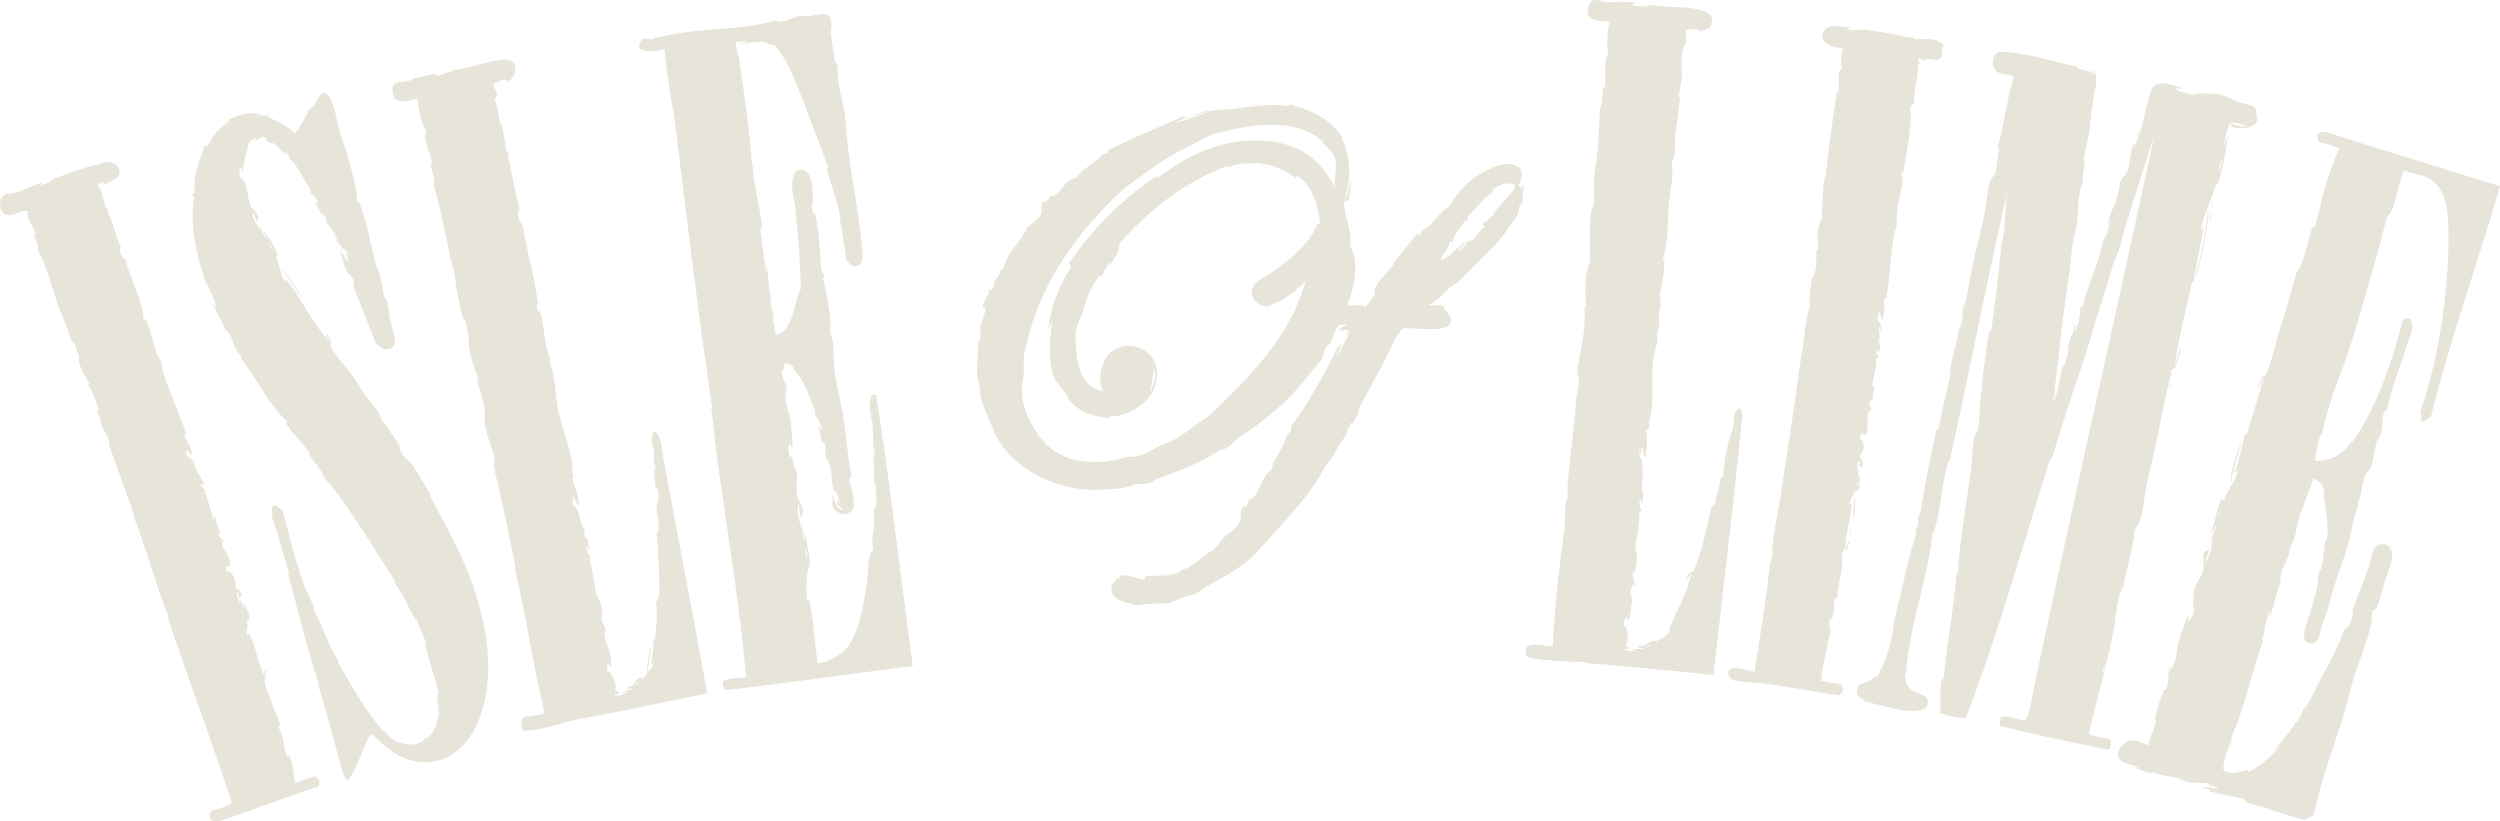 <?xml version="1.0"?>
<svg xmlns="http://www.w3.org/2000/svg" width="694" height="227.971" style=" fill: #E7E4D9"><g data-name="Group 2"><path d="M319.419 108.572c.814-1.571 2.036-4.77.756-6.806.349 2.094-.756 5.061-.756 6.806m89.064-41.827c-.116 0-.233.058-.175.175 1.629-.931 2.211-2.967 3.839-3.839.175-.7-.7-.291-.524-.931.233-.756 2.385-.931 1.454-1.629.524.175.465-.233.931-.175 1.8-3.141 4.6-5.294 6.574-8.261v-.756c-.523-.116-.931-.7-1.28 0-1.105-1.222-3.374.465-4.77 1.105-.233.233-.116.873-.349 1.105-2.792 1.687-4.421 4.538-6.806 6.632v1.105a1.489 1.489 0 0 0-.931.175c-.931 2.094-2.85 3.258-3.316 5.876a.5.5 0 0 0-.756 0c-.174 1.978-2.036 2.792-2.385 4.945 3.316-1.28 5.119-4.945 8.493-5.527m-3.316 2.967c.349-.931 2.036-1.454 1.8-2.385-.465.756-2.5 1.629-1.8 2.385M351.531 85.19c-2.036-.64-3.956-1.629-4.014-3.839-.175-3.316 3.839-4.421 6.05-6.05 4.945-3.665 9.831-7.5 12.1-13.031.291-.407.524.175.756-.349-.7-5.585-2.094-10.064-5.876-12.856-.465-.582-.7.524-1.28 0a20.379 20.379 0 0 0-11.228-3.839c-.756.116.7.291 0 .349a12.268 12.268 0 0 0-7.155.931c-.524 0 .407-.524-.349-.349-12.333 4.654-21.641 12.391-29.727 21.35-.175 2.909-1.629 4.538-2.909 6.225-.174-.349.524-.64 0-.756-.582 1.28-1.629 2.036-1.8 3.665-.407-.407-.814-.058-1.105.175a25.311 25.311 0 0 0-4.014 8.435c-.7 2.5-2.269 5.236-2.385 7.155-.058 1.454.116 3.258.174 4.77.233 5.7 2.734 11.169 7.737 11.4-2.152-2.152-.64-7.737.7-9.54 4.014-5.468 13.554-3.083 13.962 4.189s-6.108 11.4-11.577 12.333c1.454.407-1.338-.407-1.629.175.233 0 .7.058.349.175-6.05.058-10.3-2.676-12.333-6.05.058.175.524.814.582.349a48.285 48.285 0 0 0-3.141-4.014c-2.909-4.247-1.862-12.333-1.338-17.452a19.166 19.166 0 0 1-1.109 2.731 40.728 40.728 0 0 1 6.225-17.1c.233-.814-.524-.7-.349-1.454a91.878 91.878 0 0 1 24.549-24.261c0 .233-.64.7-.175.756 6.283-4.538 14.369-9.657 24.782-10.3 13.322-.814 20.244 4.479 24.782 13.205-.814-2.676.756-5.992-.349-8.842-.7-1.8-2.618-2.618-3.316-4.247-7.272-6.748-20.128-4.77-29.552-2.152-3.258.931-6.574 3.141-9.54 4.6a57.114 57.114 0 0 0-9.366 5.876c-2.909 2.152-5.992 4.072-8.61 6.632-12.041 11.687-21.815 25.421-25.48 42.987a13.67 13.67 0 0 0-.349 4.421c.116 2.385-.465 4.6-.524 6.806-.116 4.828 2.734 10.18 5.352 13.38 4.188 5.236 10.355 7.272 19.314 6.225-.291.058-.465-.233 0-.175 2.269-.058 5.177-1.571 6.457-.931 1.163-.407 2.385-.756 3.665-1.105 2.269-1.862 5.876-2.734 8.61-4.421 2.909-1.745 5.294-4.014 8.086-5.527 10.995-10.643 22.742-21.58 27.342-38.043a26.112 26.112 0 0 1-10.995 7.388m19.139 14.482c1.4-2.618 3.49-5.527 4.188-8.261-1.4 2.618-3.374 5.643-4.188 8.261m-31.122-69.34h.524c-.058.233-.465.175-.756.175 5.294-.233 11.286-1.978 17.976-1.105.7.291.349-.524.931-.349 6.341 1.629 11.518 4.363 14.543 9.366-.058.233-.291-.233-.349.116 2.618 4.189 2.734 11.984.756 16.87 1.222-.931 1.163-3.141 1.629-4.77-.174-.814.291-1.222.175-.175.174 2.036-.407 3.374-.524 5.119-.64-.116-.7.291-1.28.175-.291 3.665 2.094 7.5 1.687 12.507 2.618 4.887 1.105 11.751-.873 16.347 1.222.7 4.479-.582 5.119.7.873-1.454 3.258-3.49 2.385-4.945 1.4-2.85 3.665-4.77 5.526-7.155-.058-.291-.233.058-.524 0 2.5-2.676 4.654-5.643 6.981-8.435.524.116-.291.291-.174.582.64.175 1.629-.873 1.28-1.28 3.432-1.513 4.712-5.177 7.912-6.981a23.815 23.815 0 0 1 10.82-10.122c2.792-1.28 5.643-2.385 8.726-.233a4.715 4.715 0 0 1-.524 4.6c.058.291.582.175.349.756.524.7.7-1.105 1.105-.524.116 2.443-.582 2.327-.174 4.421-.64.175-.64 1.105-1.105 1.454.058 2.56-1.687 3.9-3.141 6.05a25.023 25.023 0 0 1-2.734 3.665c-3.956 4.247-7.446 7.33-11.169 11.4-3.374 1.338-4.654 4.77-8.086 6.05.989.407 2.734.058 4.072.175.291 1.629 2.211 2.56 2.211 4.014-.058 4.189-10.122 1.92-13.38 2.385-.873.407-.814 1.8-1.8 2.036-3.146 7.151-7.044 13.551-10.476 20.416-.058.349.175.349.175.175-.058.873-1.105 2.327-1.629 3.316.058.814-.524-.058-.756.349a4.3 4.3 0 0 1-1.105 1.862c.524.582-.291.931-.175 1.629-2.327 2.327-3.316 5.992-5.7 8.261-3.723 7.33-9.308 13.205-14.66 19.139-2.036 2.211-4.014 4.538-6.225 6.632-4.6 4.247-10.471 6.4-15.591 10.122-2.443.058-4.887 1.571-7.155 2.385a63.2 63.2 0 0 0-9.191.582c-2.152-.989-7.1-1.28-6.632-4.945.116-1.163.989-1.4 1.454-2.56.349.465 1.454-.814.931-.582 1.571-.873 3.9.465 6.4.931.64-.058.582-.756.756-.931 1.571-.465 3.723.233 4.6-.582.64 0-.407.582.174.524 2.443-.524 4.77-.756 5.876-2.211.058.931 3.258-1.629 4.247-2.385a41.631 41.631 0 0 1 3.839-2.734c.989-.7 1.571-1.862 2.56-2.967 1.978-2.152 4.189-2.851 5.119-5.527-.407-1.862.233-2.676.931-3.839.233 0 .175.349.175.524a3.428 3.428 0 0 0 1.105-2.385c.175.116.175.407.524.349 2.676-2.094 2.851-6.69 5.876-8.435 0-.582.291-.931.174-1.629a53.493 53.493 0 0 0 2.909-5.119c.407-.814.524-1.687.931-2.56.233-.524 1.047-.931 1.28-1.454.116-.291-.116-.814 0-1.105.931-1.629 2.269-3.141 3.316-4.77a189.736 189.736 0 0 0 9.707-17.454c1.629-.873 2.094-2.909 2.909-4.6-.465-.291-1.745.175-2.734 0a6.578 6.578 0 0 1 2.385-1.454c-.291-.291-1.4.175-2.211 0-1.28 1.338-1.745 3.549-2.56 5.352-1.862.873-1.571 3.2-2.56 4.6-.64.873-1.629 1.745-2.385 2.734a72.789 72.789 0 0 1-20.186 18.383c-1.862 1.163-2.618 3.49-5.527 3.665-5.119 3.665-11.635 5.934-17.976 8.261-.291.989-3.374 1.28-5.526 1.28-2.676 1.338-8.028 1.454-11.577 1.513a34.256 34.256 0 0 1-18.208-5.643 24.472 24.472 0 0 1-10.121-12.45c-1.105-3.2-3.025-6.05-3.141-9.715-.058-1.4-.64-2.792-.756-4.247-.174-2.443.465-5.934.175-9.017 1.105.349.524-4.072.756-4.247.058-1.28 1.338-2.909 1.28-4.945.291-.7-.814-.058-.582-.756.175-1.978 1.687-2.618 1.629-4.77.175.116.175.407.582.349.407-.349 1.454-1.862.756-2.211.64-1.047 1.8-1.629 1.862-3.316.407-.233.407.116.756-.349 1.163-4.828 4.77-7.214 6.574-11.4 1.4-1.28 3.49-2.327 4.014-4.072.349-1.105-.582-2.5.756-3.316.582.291 1.338-.465 1.629-1.454 3.549.116 3.549-4.77 7.33-4.945 1.8-2.734 4.945-4.072 7.155-6.457a15.152 15.152 0 0 0 1.454-.582c.349 0 .116-.64.349-.756 6.574-3.432 13.787-6.166 20.535-9.366.291.291.931.175 1.454.175-1.28.64-2.734 1.047-4.014 1.687 3.2-.524 6.748-2.327 10.3-3.141a20.909 20.909 0 0 0-5.526 1.28c2.385-1.338 5.759-1.629 9.075-1.978" data-name="Path 1"/><g data-name="Group 1"><path d="M593.767 36.092c.407.465-.465 1.222-.349 2.036-.465-.582.291-1.454.349-2.036" data-name="Path 2"/><path d="M613.837 59.187c.465.524-.291 1.4-.175 2.211-.465-.524.175-1.513.175-2.211" data-name="Path 3"/><path d="M90.447 92.404c.814.582.873 1.92 1.629 2.56-.814.175-1.338-1.571-1.629-2.56" data-name="Path 4"/><path d="M602.667 105.668c.524.989-.407 2.792-.175 1.105.058-.407.233-.349.175-1.105" data-name="Path 5"/><path d="M514.592 138.129c.931 1.28.175 4.363-.174 6.05-.058-1.745.524-4.247.174-6.05" data-name="Path 6"/><path d="M513.487 146.215c.349-.407.116 1.338.174 1.862-.349.349-.116-1.4-.174-1.862" data-name="Path 7"/><path d="M456.946 179.723c.524-.116 1.629-.582 1.28-.931-.291.407-.931.465-1.28.931M472.009 8.692c-.349-.814-2.676-.582-4.014-.349v3.839c-1.513 1.105-.931 5.294-1.454 7.912a2.824 2.824 0 0 0 .349-1.629c.349 2.618-.7 5.294-.524 7.912-.524-.291.233-.7 0-1.28-.873.931.058 2.269 0 3.49-.233-.058-.175-.349-.175-.524-.174 2.792-.756 6.457-1.105 9.366-.349 2.618.465 5.934-1.105 7.272.756 4.072-.349 7.679-.7 12.1-.465 5.759-.116 11.228-1.8 15.416.058.64.524-.64.582 0a39.771 39.771 0 0 1-1.105 8.61c-.407 2.036.524 4.247-.524 6.05a12.2 12.2 0 0 1-.524 6.225c.524 2.094-.64 4.189-.931 6.4-.7 5.934.407 12.682-1.28 17.8-.116.582.174.7.174 1.105-.058.7-.756.7-.931 1.28a18.44 18.44 0 0 1-.174 7.155c-.873-.233-.407-1.8-.756-2.56-.64.058-.291 1.047-.349 1.629-.7.175-.233-.873-.349-1.28-.524.524 0 3.374.349 2.385.582 3.316.175 6.457.175 9.541.233-.058.175-.349.175-.582.524.931-.233 2.211 0 3.49-.524.058-.524-.465-.582-.931-.64.349-.175 2.909.175 2.734.349.058-.233 1.105-.524.524.175 4.247-.873 7.039-1.105 11.227.407-.058.407-.465.349-.931 0 2.269.465 6.166-1.105 6.806-.291 1.629 1.047 2.443.349 3.839-.233-.058-.175-.465-.175-.756-.524.931-1.28 3.374-.175 4.247-.465 1.687-.349 3.9-1.105 6.05-.349-.175-.407-.582-.349-1.105a2.383 2.383 0 0 0-.931 2.56c1.047.407 1.513 4.13.407 5.352.407.233.64.582 1.105.756-.058.873-1.338-.058-1.454.349.465.7 2.269.64 3.141.349 0-.407-.756-.058-1.105-.175.7-.465 2.385.058 3.141-.349-.058-.582-1.513.291-1.28-.524a8.55 8.55 0 0 1 1.862-.349c.582-.7 3.258-1.978 2.909-.931 1.687-1.163 2.792-1.105 4.247-3.316.058-.349-.524.058-.582.175 1.745-4.945 5.119-9.831 6.225-16-.582.524-.524 1.629-1.454 1.862a15.586 15.586 0 0 0 1.105-2.211c.349.349.349-.116.931 0 2.443-5.236 3.607-11.809 5.119-17.976a3.91 3.91 0 0 0 1.28-1.629c-.058-.291-.291.175-.349-.175a34.928 34.928 0 0 0 1.629-6.457h.582c.407-4.13.989-8.959 2.56-12.856.873-2.152-.233-5.294 2.036-6.225 1.28.873.7 2.5.582 3.665-2.211 23.095-5.294 47.412-7.8 70.332-10.064-1.105-21.408-2.152-31.937-3.083-1.105-.116-3.432.058-3.49-.524-5.643-.175-11.577-.349-16-1.28-.175-.407-.524-.524-.582-.756-1.222-4.654 5.585-1.978 7.33-2.385.64-10.878 1.8-21.641 3.258-32.17.349-2.443.116-5.061.349-7.5.058-.524.465-.931.524-1.454a25.239 25.239 0 0 0 0-2.967c.524-7.214 1.862-16.23 2.385-24.084.174-2.851 1.338-5.177.349-7.912.64-5.934 2.443-10.646 1.978-17.627-.058-.524.524-.407.524-.931a31.489 31.489 0 0 1 .526-10.989c.233 0 .175.349.175.524.814-5-.175-10.7.7-16 .058-.524.175.175.349-.349.814-2.56.175-6.4.524-9.366a135.4 135.4 0 0 0 1.452-18.385c.989-1.222.582-3.839.931-5.7-.058-.7.175-.058.582-.175.058-2.909-.233-6.225.349-8.61-.058-.756.291 0 .524 0a28.779 28.779 0 0 1 .349-9.715c-3.432.175-5.934-.873-6.05-2.211-.175-1.4.175-3.258 1.629-3.665 1.4-.349 2.618.524 4.014.524 2.385.058 4.828-.349 7.5.175 0 .64-.814.291-1.222.407.814.814 5 .756 5.526.175a41.752 41.752 0 0 0 6.05.524c5.352.349 13.5.524 10.3 5.876-.349.233-1.8.582-2.56.931" data-name="Path 8"/><path d="M224.072 154.301a8.78 8.78 0 0 0-.524-2.211c0 1.745.64 4.421.524 2.211m18.848-27.749c-.233-.64-.058-2.676-.349-2.56.175.756-.407 2.385.349 2.56m-7.97-54.218c-.582-4.189-1.105-7.8-2.036-12.682.291.058.058.524.349.582-.64-4.247-2.618-8.726-3.665-13.205-.116-.582.349-.291.524-.175-3.432-8.726-7.33-19.837-10.122-26.062a33.817 33.817 0 0 0-4.945-8.261c-1.222.175-2.094-.814-3.665-.931-1.862-.116-3.956.524-5.876.582-.175-.233 1.28-.407 1.862-.582-.873-.524-2.094.116-3.141 0a23 23 0 0 0 .582 3.665c.116.291.175 0 .175-.175 1.454 9.89 3.141 21.059 3.723 30.658.407.058.058-.64.175-.931.058 5.527 1.978 11.751 2.618 18.208.058.814-.524.233-.524.524.64 4.189 1.105 7.446 1.512 11.926.465-.7 0-1.978 0-2.734.873 2.792.873 7.621 1.687 11.4-.407-.058-.058-.931-.174-1.28-.7 2.152.931 3.49.931 5.526-.291-.175-.291-.582-.349-.931-.349 1.687.7 3.607.756 5.526 4.887-.989 4.828-8.493 6.981-12.856-.116-6.632-.814-15.067-1.513-22.222-.291-3.025-2.036-7.214.175-10.471 4.828-1.687 4.421 4.77 4.77 8.784-.64.233-.174 2.269 0 3.316.64.175.233-.7.349-1.105a92.471 92.471 0 0 1 1.687 13.962 16.54 16.54 0 0 0 .349 2.909c.058.291.524.756.582 1.105.058.407-.233.873-.175 1.28a87.3 87.3 0 0 1 2.036 12.1c.058.873-.233 1.571-.175 2.385a22.36 22.36 0 0 0 .756 2.385c.407 2.385.116 4.887.349 7.33.524 4.6 1.862 9.308 2.618 13.962.814 5.468 1.28 11.286 2.211 16.172-.175.465-.524.7-.524 1.28.524 3.025 2.909 8.842-1.105 9.366-1.978.291-3.2-1.105-3.839-2.909.64-.64.116-1.338.175-2.385.989 1.454.756 4.13 3.141 4.247-.873-.756-1.862-1.338-1.862-2.909.407.175.233.873.756.931-.407-1.105-.465-3.141-1.454-3.141-.931-2.211-.465-4.828-1.454-7.737-.407-1.105-1.105-1.92-1.105-2.734a6.285 6.285 0 0 0-.349-3.316c-.64 1.629-.989-3.607-1.687-4.421.814-.058.465.989 1.105 1.105a9.623 9.623 0 0 0-1.862-4.247c-.349-.349-.058-.465.175-.756-1.92-4.13-3.316-9.6-6.457-11.926.058-.407.64.175.524.582.407-1.163-1.338-1.862-2.036-2.56-.291.233.582.873.931 1.105-.349.233-.931-.814-1.629-.756-.407.407-.058 2.851-.756 1.862-.116 2.676 1.513 3.607 1.454 6.225-.349 0-.116-.64-.349-.756a16.569 16.569 0 0 0 .756 6.4c.116.291.175 0 .175-.175a56.133 56.133 0 0 1 .931 10.122c-.291-1.047-.814-.7-.582-1.629-.931 1.047-.524 2.5-.175 4.014.175.64.058-.524.524-.175.465 1.454.64 3.141 1.454 4.247.116 3.083-.524 5.119.349 7.33.7 1.687 1.92 2.967.931 5.119-.873-.64-.407-2.56-.756-3.665-.873 1.862.233 4.77.582 6.632.582-.407-.174-1.047 0-1.629.524.7.465 3.607.756 5.119.465-.349-.116-1.8.349-2.211.407 3.258 1.512 6.166 1.28 9.89-.233-.058-.175-.349-.175-.582-.7 1.978-.814 6.806-.524 9.541.64.174.291-.582.349-.931 1.513 5.876 1.687 12.1 2.618 18.383 2.5.116 4.363-1.222 6.4-2.56 4.654-3.025 6.341-12.973 7.33-20.186.291-2.269.233-4.654.7-6.806.175-.7.814-1.28.931-2.036.058-.524-.175-1.047-.175-1.629-.058-1.571.524-4.072.524-6.05.058-1.28-.291-2.443 0-3.316.058-.174.524-.582.524-.756.349-2.211-.291-4.188-.175-6.225-.233.058-.174.465-.174.756-.465-5.527-.349-10.995-.582-16-.116-3.374-1.687-6.806-.175-9.54h1.105c3.839 24.549 6.865 50.844 10.18 75.277-17.394 2.152-34.439 4.654-51.949 6.69a2.651 2.651 0 0 1-.756-2.385c1.454-1.163 4.247-.873 6.4-1.28-2.269-26-6.923-48.982-9.657-74.753.175.058.116.349.349.349-4.193-27.571-7.567-56.944-10.941-83.708-.116-.291-.174 0-.174.175-.582-4.945-1.862-11.053-2.211-16.347-2.909.989-9.482 1.222-6.05-2.909 1.163 0 3.665.582 3.49-.582.407-.116.291.349.524.349 10.471-2.909 22.629-1.862 33.044-4.829 1.8 1.222 4.421-1.163 7.33-1.28.524-.058 1.047.233 1.454.175 3.664-.465 7.216-2.443 6.456 4.012-.175 0-.116-.233-.175-.349.116 1.92.873 6.341 1.28 9.191.873-.7.7 3.141.931 5.352.349 3.2 1.687 7.039 1.862 9.715.582 8.552 2.094 17.859 3.549 26.644.524 3.2.756 6.341 1.105 9.191.233 2.036.756 5.177-1.629 5.526-1.338.175-1.8-.873-2.676-1.513" data-name="Path 9"/><path d="M507.262 179.258c-.116-.64.524-1.4 0-1.862.291.814-.524 1.454 0 1.862m8.435-45.55c-.349 2.56.756.756 0 0m7.272-50.669c.116 2.385.407 3.839-.524 5.7-.465-.349-.291-1.454-.524-2.036-.873-.233.116 1.4-.756 1.105v-.756c-.524 1.978 1.338 2.152.931 4.77-.407-.058-.058-.873-.174-1.28-.7.989-.175 2.152 0 3.316-.291.058-.756 1.454.174 1.629a6.529 6.529 0 0 0-.349 2.211c-.465 0-.291-.7-.756-.756.058.814-.116 1.862.582 2.036 0 .465-.7.291-.756.756.058 2.792-.7 4.654-1.105 7.33.058.465.524-.175.349-.582.407 1.4-.291 3.141-.175 4.421-.465.465-.582.058-.931.524-.349 1.28.989 1.745.349 2.734-.233 0-.174-.349-.174-.524-1.454 2.327.174 5-1.454 7.33-.233-.175-.233-.64-.582-.756a1.477 1.477 0 0 0-.756 1.629c1.454.407 1.222 3.607 0 4.6.116 1.105 1.105 1.338.756 2.967-.407-.465-.349.291-.931.175-.116-.756.291-.931.175-1.629-.989.233-.64 1.8-.756 2.967a.84.84 0 0 0 .349-.931c.465.756-.407 1.687-.174 2.734.291-.233.174-.931.524-1.105 0 1.4.233 3.374-.524 4.6-1.047-.524-1.687 2.269-2.385 3.316-.175.873.582-.116.582.349-.116 4.479-1.571 7.8-1.629 12.1.64-.174.291-1.454 1.105-1.454-.058.756-.64.989-.524 1.862a.5.5 0 0 0-.756 0c-1.163.873-.582 3.723-.931 5.876-.349 2.676-1.222 5-1.105 7.5a3.8 3.8 0 0 0-.931.756 18.915 18.915 0 0 1-.524 5.119c-.116.349-.524-.058-.524 0-.407.582-.349 3.374 0 2.967-.465 5.177-2.269 9.017-2.56 14.311a28.421 28.421 0 0 0 5.352.931 1.941 1.941 0 0 1-.349 3.141c-5.876-.7-14.02-2.443-21.117-3.258-2.851-.349-6.748-.349-8.261-.931a2.525 2.525 0 0 1-1.454-2.036c.349-2.851 5.41-.291 7.33-.407 1.163-7.446 2.443-15.3 3.49-23.153.407-2.967.582-6.574 1.454-8.842-.174-4.421.931-8.668 1.629-12.856 2.385-14.485 4.421-28.854 6.4-42.816.989-4.247.873-9.657 2.385-13.438-.291-3.258.233-5.061.524-7.912 1.454-1.571 1.222-4.77 1.28-7.737 0-.64.349 0 .524-.582a18.879 18.879 0 0 1 .524-7.912c.175.058.116.349.349.349.349-4.421.291-6.981.7-11.926.175.058.116.349.349.349.931-8.261 1.978-16.521 3.258-24.433.175.058.116.349.349.349.407-2.152-.116-4.13.349-6.225a.5.5 0 0 1 .756 0c-.7-2.152-.058-4.363.174-6.225-3.374-.116-7.8-1.92-4.6-5.527 2.269-.989 3.781-.465 6.806-.175.116.524-.873-.116-.756.349.582.873 2.85-.058 3.665.524a.176.176 0 0 0 0-.349c2.618.233 5.643.756 8.842 1.28 2.211.349 3.665 1.047 5.7.931 0 .233-.058.524.174.524 3.432-.175 6.69-.291 8.261 1.8-1.105.582-.174 3.141-1.28 3.665-1.338.524-2.792-.058-4.014-.175a1.482 1.482 0 0 0 1.28.349 3.748 3.748 0 0 1-2.909-.349c-.64.524.291 1.047.174 1.629-.291.058-.291-.175-.524-.175.291 3.839-1.105 6.515-1.105 10.82.058.756-.756.582-.931 1.105.349 6.166-.989 11.984-1.978 17.976a2.244 2.244 0 0 0-.756 1.629.584.584 0 0 0 .582-.349c0 3.258-1.338 7.1-1.629 10.646-.174 1.687.349 3.374-.7 4.77-.873 5.061-1.28 13.147-2.211 18.208-.116.524-.407.582-.7.582" data-name="Path 10"/><path d="M584.052 186.355c-.174-.756.64-2.152.175-2.036-.116.64-.873 3.316-.175 2.036m32.17-138.512c0-1.338.873-2.792.523-3.839-.116 1.163-.931 2.676-.523 3.839m7.33-12.682c-1.105-.931-2.967-1.047-4.77-1.28a9.444 9.444 0 0 0 4.77 1.28m-79.465 54.625c.407-.756-.175 1.163-.175 1.629 1.047-1.92.814-4.421 1.105-6.806.407-.058.058.64.174.931 1.4-5.585 2.094-11.46 3.665-17.452.756-2.851 1.454-5.876 2.036-8.842.582-3.025.7-6.283 1.629-9.017.291-.814.989-1.28 1.28-2.036.756-2.094.582-4.6 1.105-6.632.175-.989-.465 0-.349-.756 1.8-6.225 2.56-13.438 4.538-19.488-1.338-.873-2.85-.407-4.247-1.105-2.269-1.163-2.152-4.6 0-5.876 8.493.291 14.718 2.792 22.048 4.189-1.687.931 4.654.756 4.6 2.734-.291-.989-.64-1.92-1.862-2.036 3.723.407 1.92 4.945 1.28 9.366-.465 3.258-.582 5.817-1.105 9.017-.407 2.385-1.163 4.421-1.28 6.632a12.378 12.378 0 0 1 .175 1.454 25.9 25.9 0 0 0-.524 4.014c0 1.4-.64 2.56-.931 4.014-.465 2.56-.407 5.468-.7 8.261-.291 2.56-1.222 5.061-1.454 7.5-.233 2.327-.349 4.538-.7 6.806-1.629 9.948-2.792 22.339-4.189 33.043.233.407.291-.931.524-1.105.233.291-.7 2.443-.931 3.49 2.094-2.967 1.629-8.552 3.49-10.995a33.732 33.732 0 0 0 .931-3.665c-.116-.291-.175 0-.175.175-.116-2.327 1.629-4.363 1.8-6.981.873.116-.116 1.105.175 1.862.814-1.513 1.745-5.236 1.28-6.225.465-.233.465-1.571.931-.756 1.4-6.625 4.656-12.33 5.646-18.725 1.163-.814 1.629-3.723 2.211-5.7a6.689 6.689 0 0 0-.931 2.56c-.116-2.734 1.92-6.225 2.734-9.017.407-1.338.349-3.083.931-4.247.175-.349.814-1.513 1.28-1.105.058-.465-.349-.407-.174-.931.174.058.116.349.349.349 1.163-2.385.873-6.225 2.036-8.61.407.291-.291 1.047-.174 1.629 2.85-5.177 3.2-11.518 5.294-16.929 2.152-2.385 5.352-.756 8.261 0-.524.7-1.745-.465-2.211.175.116-.64.931.64.349.175 1.4 1.047 3.549 1.163 5.526 1.629a.468.468 0 0 0-.523-.349c2.036 0 4.189-.175 6.225 0 2.327.175 5 1.978 7.33 2.56 3.432.814 3.9 1.047 4.6 3.665-.233.233-.291-1.28-.524-1.629-.291.233.058 2.385.174 2.211.175 2.618-4.945 3.49-7.33 2.211.349.175-.116-.989-.349-.524a17.85 17.85 0 0 0-1.629 6.457 30.612 30.612 0 0 1 1.105-3.49 86.288 86.288 0 0 1-2.734 13.787c-.291-.058-.058-.524-.349-.524.116.407-.174 1.163-.174.349-.582.233.174.64 0 1.105-.233-.058-.175-.349-.175-.524-1.28 4.13-3.141 7.621-4.014 12.1.291.407.64-.7.756-1.105-.582 4.712-2.094 10.122-2.734 15.416-.233.465-.349.116-.582.349-1.629 7.853-3.607 15.242-4.77 23.153.7-1.513.873-3.549 1.629-4.945.058 1.454-.873 3.258-1.28 5.119-.174.349-.582.524-1.105.931-.233.407-.058 1.28-.349 1.629-1.571 5.759-3.025 14.543-4.538 20.943-.756 3.2-1.513 6.632-2.211 9.948-.7 3.432-.814 7.214-2.036 9.948-.407.931-1.4 1.92-1.454 3.49.116.291.175 0 .175-.175-.7 4.479-2.211 9.657-3.083 14.485-1.571 2.327-1.687 6.166-2.385 9.366.174.058.174-.058.174-.174-.058-.349.175-.349.175-.175q0 .349-.175.349c-1.92 11.4-4.945 20.477-7.33 31.414 1.687.931 4.247.873 6.05 1.629.058 1.163.058 2.269-.524 2.734q-15.358-2.967-30.134-6.574a2.992 2.992 0 0 1 .349-2.56c2.211-.407 4.3.814 6.457 1.105 1.105-1.222 1.338-3.083 1.629-4.6 10.933-52.473 23.092-105.236 34.319-157.825-2.56 7.97-5.41 16.87-8.028 25.189-.873 2.792-1.338 6.05-2.56 8.435-1.163 2.385-2.269 7.446-3.49 10.995-2.327 6.748-4.072 13.671-6.4 20.419-2.5 7.272-4.538 13.613-6.923 21.292-.407 1.28-1.047 4.13-1.454 3.316-7.679 24.142-14.6 49.04-23.444 72.019a18.609 18.609 0 0 1-7.155-1.454c.175-2.618-.175-6.457.524-9.541 0-.058.349.407.175.524.465-.407.756-4.945.931-6.4.814-6.574 2.443-16.056 2.734-21.292.058-.64.175-2.676.524-1.629.64-9.831 2.385-19.488 3.665-28.854.407-3.258.407-6.69 1.105-9.715.116-.465.64-.873.756-1.28a30.351 30.351 0 0 0 .524-5.352c.582-7.388 1.454-14.427 2.56-21.873a3.727 3.727 0 0 1 .756-1.105c1.105-7.621 2.036-15.3 2.734-23.328 1.338-4.363.873-11.228 1.8-15.416-5.643 25.073-10.7 50.669-16.23 75.859-.233-.058-.175-.465-.175-.756-1.92 6.225-2.152 14.136-4.189 20.186-.233 0-.174-.349-.174-.524-1.629 14.194-6.341 25.247-7.5 39.849-.407-.058-.058-.931-.175-1.28-.233 2.385.175 4.247 1.687 5.526 1.8 1.513 5.992 1.163 4.072 5.119-5.294 2.269-11.693-1.163-17.452-1.8.582-.465 1.629.233 2.385.175-2.036-.582-5.352-1.454-3.665-4.6 1.222-.873 2.967-1.222 4.247-2.036-2.211.116.814-.175 1.454-1.105a5.631 5.631 0 0 1 .931-2.211 34.983 34.983 0 0 0 2.909-10.471c.7-4.3 2.094-9.017 3.083-13.613.465-2.269 1.105-4.6 1.629-6.806.524-2.269 1.513-4.479 1.8-6.457.058-.233-.233-.64-.175-.931 0-.058.465-.524.524-.756.291-.931-.174-2.385.349-2.967 0-.756.116-.058.349 0 1.163-8.319 2.909-16.056 4.538-23.909.407-.116.233.349.524.349 1.047-5.876 2.5-11.344 3.665-17.1a9.406 9.406 0 0 0-.756 2.734c.407-4.654 2.385-9.831 3.083-15.3" data-name="Path 11"/><path d="M176.195 190.366c.64-.174 1.629-1.745 1.454-1.454a4.95 4.95 0 0 0-1.454 1.454m5.759-61.722c-.291.116-.291 1.513 0 1.629.291-.291-.116-.931 0-1.629M121.221 20.501c-.175.291-.582.291-.931.349 1.978.64 3.2-.931 5.119-.931.233 0 .175-.349.175-.524 3.432 0 9.715-2.443 13.962-2.792 5.177-.407 3.781 5.236 1.454 5.876-1.4-.873-2.734.407-4.014.756-.058 1.338 1.92 3.258.349 4.247a36.514 36.514 0 0 1 1.454 7.5c.407-.058.058-.931.175-1.28.814 2.152.814 5.061 1.687 7.155-.233.407-.465-.582-.349-1.105-.7 1.454.931 2.152.931 3.49a1.046 1.046 0 0 1-.349-.524c1.105 4.363 1.978 10.529 3.316 15.242-.058.582-.407.814-.524 1.28.349 1.222.582 2.56 1.454 3.316 1.163 7.621 3.316 14.311 4.247 22.222-.175-.058-.116-.349-.349-.349-.116.814.349 1.163.175 2.036.465.116.349-.407.524-.582 1.516 4.543 1.221 9.895 2.966 13.618.116.582-.175.64-.175 1.105 1.8 4.014 1.454 8.2 2.385 13.031 1.047 5.061 3.549 10.762 4.072 16.347.058.756-.175 1.454.349 2.211a5.249 5.249 0 0 0-.524.582c.756 2.56 1.978 5.061 1.862 7.5-.873-.407-.873-1.745-1.454-2.385-.524.407.233.989 0 1.629-.349-.058-.407-.291-.349-.756-.465.465.7 2.676.931 1.862 1.4 1.745.873 4.77 2.56 6.4 0 .931-.407 1.629.175 2.211.756-.582.582 2.152 1.105 2.909-.058.873-.524-.407-.931-.349.058 1.338.814 1.978 1.28 2.967.116.814-.349-.175-.349.349 1.105 3.258 1.163 7.563 2.211 10.82.524-.175-.233-.582 0-1.105.291 1.28 1.338 3.9 1.454 5.119 0 .291-.465 2.734-.349 1.28-.116 1.8 1.105 2.327 1.28 4.247a.8.8 0 0 1-.349-.756c-.465 3.781 2.269 5.992 1.687 10.471-.407-.175-.291-.814-.524-1.105-.931.524-.349 1.862-.175 2.734.175-.116.175-.407.524-.349.407 1.629 2.152 2.851 1.28 5.119.291.407 1.163.291 1.28.931-.349.233-1.047.058-1.28.349.64.7 2.327-.233 3.141-.524-.233-.582-.64.175-1.105 0 .7-.582 1.862-.7 2.734-1.105-.291-.524-.7.233-1.28 0 .233-.931 1.047-.756 1.629-.931.465-.931.931-1.92 2.036-2.211.349.349.7-.233.349.349a2.49 2.49 0 0 0 1.454-2.967 45.532 45.532 0 0 1 1.28-6.981c-.175 2.269-.873 5.527-1.105 7.912a3.113 3.113 0 0 0 1.629-2.211c-.175-.7-.7.582-.756 0a20.607 20.607 0 0 0 .7-6.225c-.058-.524.291-.64.524-.349.116-3.549.814-7.214.175-10.471 1.105-1.105 1.047-3.607.931-6.225-.175-4.247-.291-9.308-.756-12.856.233-.582.756-.873.756-1.629.116-.814-.349.175-.349-.349.407-1.745-.349-3.49-.349-5.119 0-1.28 1.28-4.479-.349-5.7-.407-3.2-.291-6.225-.407-9.191-.058-2.094-1.222-4.538 0-6.457 2.094 1.105 2.094 4.654 2.56 7.33 4.014 21.815 8.261 43.572 12.216 65.562-11.926 2.327-23.619 4.945-35.253 7.039-5.236.931-10.239 3.2-15.591 3.316-.931-.524-.989-2.909-.175-3.665 1.687-.7 4.363-.407 5.876-1.28-3.083-12.8-5.236-27.225-8.144-39.674.349-.7-1.454-7.679-1.862-10.3-.582-3.432-1.571-6.923-2.385-10.995-.524-2.792-1.571-5.934-1.687-8.086a12.393 12.393 0 0 0 .175-1.454c-.465-3.2-2.618-7.039-2.792-10.995.582-3.374-1.105-7.446-2.036-10.471-.058-.582.291-.7.349-1.105a30.41 30.41 0 0 1-2.792-10.82c.233.058.116.349.349.349-.7-1.8-.64-5.352-1.862-6.05a12.52 12.52 0 0 0-.756-2.734c.175-.873-1.222-5.41-1.28-7.5-.058-2.036-1.105-4.945-1.687-7.737-1.222-5.992-2.851-13.9-4.421-19.081.756-1.105-.756-3.956-.756-6.05.175.058.116.349.349.349-.116-3.2-2.676-5.876-1.687-9.017a30.4 30.4 0 0 1-2.39-9.194c-2.385.407-5.119 1.745-6.632-.349.058-.233.349 0 .349.175a5.4 5.4 0 0 1-.582-2.967c.465-2.327 4.712-.873 5.876-2.56 2.676-.058 3.9-1.163 6.341-1.163" data-name="Path 12"/><path d="M75.903 69.425c-.524-.349-.7-1.978-1.28-1.629.524.349.814 1.862 1.28 1.629m14.486-43.688c2.734 2.327 2.792 7.563 4.247 11.926a126.533 126.533 0 0 1 4.6 16.7c-.175-.058-.116-.349-.349-.349a8.315 8.315 0 0 0 .524 2.56.468.468 0 0 0 .349-.524c.756 2.734 1.978 5.759 2.56 8.784.64 3.141 1.513 6.05 2.036 8.842 1.338 1.92 1.454 5.061 2.211 8.261.116.582.7 1.105.931 1.862.524 1.687.465 3.839.931 5.7.407 1.687 2.56 6.515-.349 7.33-2.036.582-2.734-.873-3.839-1.629-1.978-5.236-4.247-10.762-6.108-15.591a2.846 2.846 0 0 1 .175-1.28c-.175-1.338-1.513-2.152-2.036-3.141-.989-1.8-1.047-3.665-1.862-5.294 1.163.407 1.163 2.036 2.211 2.56.175-.989-.64-1.105-.524-2.036.465.058.349.756.756.931-.175-1.047-.873-1.571-1.28-2.385-.291-.058-.349.116-.349.349-.7-1.629-2.269-2.385-2.734-4.247.524.407.465 1.338 1.105 1.629-.349-2.676-3.083-3.781-3.141-6.225-.291-.407-.64-.814-.931-1.28-.291.058.058.233 0 .524a16.077 16.077 0 0 1-2.042-3.843c.407.058.349.64.931.524a4.919 4.919 0 0 0-2.211-2.734c-.058-.407.116-.465.175-.756-2.152-2.967-4.189-8.028-6.457-9.191.058-.233.349 0 .349.175.407-.873-.989-1.454-1.454-2.036.058.582.524.814.931 1.105-1.105.058-2.094-2.152-3.665-3.141-.291-.116-.814 0-1.105-.116-.465-.233-1.978-1.629-.931-1.28-1.28-1.163-2.036.407-3.316.756-.524-.291.64-.349.524-.756-1.571-.116-2.851 1.862-2.385 2.56-.7 1.338-1.047 4.13-1.454 6.632a2.212 2.212 0 0 1-.349-1.28c-.873.64-.756 1.978-.349 3.141.116.291.175 0 .175-.175 2.094 1.745 1.629 6.108 2.967 8.61 1.222.349 1.454 1.629 2.036 2.56-.291 0-.465.291-.349 1.105-.814-.465-.7-1.92-1.28-2.56-.349 1.745 1.047 3.258 1.687 4.6.582-.349-.291-.814-.175-1.28.873 1.163 1.28 2.792 2.036 4.014.465-.524-.7-.989-.349-2.036 1.222 2.269 2.851 3.839 3.665 6.806-.233-.058-.291-.349-.524-.349.175.233.175.7.524.756-.116.524-.291-.291-.524-.175 1.222 2.385.873 4.189 2.56 6.806.233-.058.175-.465.175-.756 4.538 5.759 7.33 12.449 12.507 17.8 0 .291.116.7-.175.756 1.8 3.49 4.77 6.166 6.981 9.54 1.047 1.571 2.152 3.374 3.316 4.945 1.687 2.327 3.374 3.723 4.247 6.806.175-.465 1.629 1.92 2.56 3.316a18.179 18.179 0 0 1 2.211 3.316c.116.291-.291.349-.175.582a8.956 8.956 0 0 0 3.316 4.014c1.862 2.851 3.607 5.876 5.352 8.784a1.489 1.489 0 0 0 .175.931c6.574 12.449 14.951 26.469 15.823 44.968.64 13.555-4.712 27.109-15.94 28.331-7.1.756-12.1-3.549-16.347-7.853-2.851 3.781-3.723 9.657-6.748 13.205-1.454-1.687-1.8-4.247-2.385-6.4-1.8-6.574-3.723-13.671-5.7-20.186.058-.291.175 0 .349 0-3.432-9.715-5.817-20.419-8.668-30.658 0-.465.116-.233.349-.175-1.8-5.236-3.025-11.053-5-16.172.64-.64-.64-2.5.756-2.967 1.163 0 1.222 1.105 2.211 1.28 2.676 9.191 4.6 19.139 8.842 26.818.058.407-.116.465-.175.756 2.676 4.6 4.13 10.471 6.981 14.311 0 .524-.291.349 0 .756 3.49 6.108 7.33 12.74 11.577 17.8.349.407 1.047 1.105 1.454 1.105 1.105 2.851 8.435 5.527 11.228 1.629 1.28.349 3.2-3.549 3.49-6.457.233-2.327-.873-4.654 0-6.225-1.28-4.538-2.5-8.261-3.665-13.031 0-.465.116-.233.349-.175-.814-2.327-2.152-5.119-2.734-6.632-.233-.233-.465-.058-.175 0-2.094-3.141-3.2-6.806-6.05-10.471 0-.524.291-.349 0-.756-5.527-8.552-10.937-17.51-17.1-25.713-.756-.989-1.745-1.862-2.56-2.734.058-1.745-2.967-4.247-4.072-6.632.233.058.291.349.524.349-2.036-3.141-4.77-5.468-6.806-8.61-.116-.407.349-.291.349-.524-5.294-4.828-8.377-11.867-12.856-17.452.291-.931-.756-1.454-1.28-2.385-1.047-1.92-1.454-5.061-3.316-5.876-.582-2.851-2.5-4.363-3.141-7.155.407.349.465.989.931 1.28-.465-2.5-1.8-4.072-2.385-6.4a.176.176 0 0 0-.349 0c-2.443-6.923-4.887-15.532-3.549-24.2.116-.582-.64-.233-.349-.931-.058-.814.465-.233.524-.582-.407-5.527 1.454-8.9 2.734-12.8.349-.349.465 0 .931 0a13.817 13.817 0 0 1 6.214-6.979c-.465-.407-1.28.465-1.629.756 1.454-1.978 6.515-3.49 10.122-2.792-.524.582-1.163-.349-1.862-.175 1.047.814 2.851.582 4.247.7-.058.175-.349.116-.349.349 2.56 1.28 5.352 2.327 7.33 4.6a20.686 20.686 0 0 0 3.839-6.638c2.269-.756 2.385-4.654 4.77-4.712" data-name="Path 13"/><path d="M615.756 144.062c0-.7.814-2.269.349-2.211.058.756-.814 1.571-.349 2.211m26.818-16.176a11.094 11.094 0 0 0 10.3-5.527c.291.058-.175.349.174.349 5.643-7.912 10.18-19.6 13.205-30.89.407-1.629.465-4.014 2.909-3.316 1.338 2.56-.465 5.352-1.28 8.086-1.629 5.468-4.014 10.937-5.119 16.929a4.752 4.752 0 0 0-1.105 1.28c-.407 1.978-.291 4.3-.931 6.225-.175.524-.756.931-.931 1.454-.814 2.792-.931 7.388-2.56 8.61-1.222.931-1.745 6.166-2.385 7.912v-.349c-.291.524-.465 1.454 0 1.28-1.92 4.421-2.269 9.831-4.188 14.892-1.222 3.141-3.665 10.82-4.6 14.718-.233.931-.989 2.385-1.454 4.014-.756 2.56-.7 5.643-3.665 4.945-2.036-.465-1.28-3.316-.756-4.945.989-3.141 2.385-7.388 3.083-10.82.291-1.454.175-2.734.524-4.014.058-.291.407-.349.523-.756.931-2.211.7-8.726 1.629-7.912.582-4.654-.465-9.017-.931-13.205q-.087-.785.349-.349a5.392 5.392 0 0 0-3.141-3.665c-1.163 3.432-2.85 7.388-4.014 11.053-.7 2.094-.814 4.654-1.629 6.457-.174.349 0 .291-.349.175.291.873 0 .407-.349.931-.233 3.839-3.316 6.69-2.734 10.122-1.28 2.851-1.862 6.457-2.909 9.541-.407-.349.174-1.28.174-1.862a13.359 13.359 0 0 0-1.8 6.806v-.524c.291.582-1.338 1.862-.349 2.385-3.258 8.726-5.119 18.557-8.959 26.993a3.375 3.375 0 0 1 0 1.862c-.582-.233.174-.64 0-1.105-.349.116-.64 2.269-.349 1.28a18.379 18.379 0 0 0-1.8 6.632c1.454 1.745 4.421.756 6.457.174.407-.058.349.291.349.582 3.723-1.687 6.341-4.421 9.017-7.155-.582 0-1.454 1.222-2.036 1.862 1.978-2.967 5.294-6.225 7.155-9.948.291.407-.756 1.105-.931 1.629 1.454-.873 1.629-3.025 2.56-4.421.291.058-.058.233 0 .582 2.269-3.258 3.9-7.621 6.225-11.577a74.028 74.028 0 0 0 4.77-10.471c1.629-.756 2.792-3.956 2.385-5.527 1.338-4.014 3.781-9.308 4.945-13.613.64-2.443.931-4.945 3.839-4.6 1.28.175 2.269 1.513 2.211 3.316-.058 1.571-1.28 4.6-2.211 7.5-.873 2.851-1.454 5.643-2.385 7.155.058-.058-.524.349-.756.349a16.45 16.45 0 0 1-.756 2.56c.582 0 .64-.465.756-.931-1.222 6.341-4.014 12.624-5.876 18.906-2.967 12.973-7.854 23.1-10.588 36.359-.931.407-1.687.873-2.56 1.28-5.41-1.28-10.122-3.316-15.591-4.6a6.669 6.669 0 0 1-1.28-1.28c-3.723-.7-5.759-1.105-9.54-2.036.465-.814-1.047-.64-1.862-1.105 1.222-.407 2.792.407 4.247.349-.465-.756-1.862-.582-2.56-1.105.174-.465.7.233 1.28 0-2.967-.989-6.283.058-9.366-1.28-.116-.407 1.4.465 2.211.349-3.141-1.338-6.632-1.28-9.89-2.56-.291.116 0 .175.175.175-1.745.291-3.316-1.105-5.119-1.28.116-.407 1.047-.058 1.454-.174-2.385-1.047-6.166-.873-5.876-4.014a4.467 4.467 0 0 1 3.665-3.49c1.745-.116 3.258 1.105 4.77 1.28.291-2.618 1.687-4.189 2.036-6.806-.233-.349-.524.814-.524 1.28a40.4 40.4 0 0 1 2.907-10.106c.233.058.116.349.349.349.989-1.454.465-4.479 1.105-6.225.524.175-.058.756 0 1.105a12.558 12.558 0 0 0 2.036-6.457 60.939 60.939 0 0 1 3.083-9.191c.7.349-.465 1.338.175 1.629a6.676 6.676 0 0 0 1.629-3.665c-.058-.64-.524.64-.582 0 .524-1.571.058-2.851.349-4.6.465-2.618 2.618-4.3 2.734-6.632.058-1.513-.465-3.141.349-4.421 0 0 1.047-.233.931-.756.407 1.222-.7 2.5-.931 3.665 1.687-1.222 1.571-4.188 2.385-6.225-.64.174-.582 1.047-.756 1.629-.233-1.92 1.28-3.607 1.454-5.7-.64.64-.407 2.152-1.454 2.385 1.222-2.85 1.571-6.632 2.909-9.366.349-.349.349.058.756.175.989-3.025 3.025-5.061 3.839-8.261-.349-.524-.407.7-.931.524a66.534 66.534 0 0 0 2.734-10.3c.233-.175.582-.291.756-.524 1.571-5.352 3.316-10.413 4.6-15.591-.7.931-.989 2.327-1.629 3.316-.175-.873.756-2.211 1.105-3.141.116-.524.7-.524 1.105-.756 1.92-4.538 2.792-9.424 4.363-14.136 1.629-4.712 2.792-9.6 4.189-14.311 2.152-2.851 2.85-8.261 4.363-12.507.349-.349.349.116.756-.175.465-2.094 1.105-4.014 1.629-6.05a.8.8 0 0 0-.349.756 93.235 93.235 0 0 1 5.468-16.521 32.7 32.7 0 0 0-5.7-1.8c-1.745-4.828 4.13-2.036 7.155-1.105 14.02 4.363 29.727 9.25 43.165 13.38-6.225 21.582-13.671 41.827-19.2 64.107-1.047.058-.989 1.338-2.385 1.105-.814-.524.233-1.8-.582-2.385 4.538-13.089 7.853-31.065 7.853-48.866 0-7.446-.7-14.543-6.632-16.7-1.978-.7-3.549-.756-5.7-1.629-1.629 3.781-2.094 8.2-3.839 12.1-.174.465-.233-.116-.524.349-.873 1.338-1.512 5.294-2.211 7.737-3.665 12.624-6.981 25.538-11.518 37.464a107.237 107.237 0 0 0-4.6 15.067c-.058.349 0 .7-.174.349.349 0-.582.989-.349.349-.64 2.036-1.163 5.294-1.571 7.155" data-name="Path 14"/><path d="M29.074 51.159c-.407.058-.349-.291-.349-.582-.7.058-.989.465-1.629.582.175.524.233 1.163.349 1.629.524-.175-.058-.756 0-1.105.989 1.4.989 3.781 1.978 5.119-.058.465-.407-.349-.349-.7-.582.814.524 1.571.931 2.036 0 .465-.116.233-.349.175 1.687 2.967 2.269 7.039 3.9 10.122a2.954 2.954 0 0 0 1.28 3.665c1.4 5.759 4.6 10.471 5 16.7.582.175.349-.407.349-.756 1.513 3.2 2.56 7.8 3.49 10.471.64 1.338 1.629 2.327 1.454 4.421 1.92 5.876 4.654 11.809 6.457 17.278.058.524-.407.582-.349 1.105 1.047 1.571 2.036 3.316 2.036 4.945-.814-.116-.814-1.163-1.454-1.454-.582.233.175.64 0 1.105a.468.468 0 0 1-.349-.524c-.116 1.8 2.5 1.629 2.734 3.839-.465-.116-.175-1.047-.756-1.105 1.222 3.083 2.152 3.9 3.316 6.4-.291.582-.465-.407-.931-.175.116.931.756 1.338 1.28 1.862 0 .465-.116.233-.349.175 1.105 2.385 1.571 5.119 2.56 7.912.291.116.291-.873 0-.756.756-.407.582 1.629 1.105 2.56.058.175 1.4 2.618.175 1.862-.116 1.338 1.163 1.338 1.454 2.211.058.7-.175.058-.524.175.524 3.316 2.443 3.083 2.211 7.155-.349-.175-.291-.814-.756-.349-.7.582.058 1.047.175 1.862.175-.116.175-.407.582-.349 1.513 1.105 1.571 2.967 1.862 4.945 1.047.058 1.28.931 1.629 1.629-.291.116-.291.116-.524.582-.873-.175-.175-.873-.756-1.454-.873.7.465 2.036.582 2.909.291.116.291-.873 0-.756.582-.291.64 1.571.931 2.211.524 0-.233-1.338.524-1.105.058 1.629 1.222 2.036 1.28 4.014.058.64-.64 0-.756.756.582 1.338-.465 2.792.175 3.839.291.058.349-.116.349-.349 2.152 3.549 2.385 8.086 4.421 11.926.582-.175-.64-1.745.349-1.862a2.314 2.314 0 0 0 .175 1.629c-1.513 1.512.7 4.887 1.454 7.5.64 2.094 1.687 4.072 2.211 5.7.175.756-.524.582-.349 1.28 1.629 2.269 1.28 5.177 2.385 7.912.116.058.233-.349.175-.349 1.745 1.222 1.4 5.876 2.211 7.737 1.687-.7 3.49-1.28 5.352-1.862a2.009 2.009 0 0 1 .931 2.909c-4.654 1.454-12.449 4.247-19.081 6.632-2.967 1.047-5.7 2.094-7.912 2.734-2.211.7-4.421-.524-2.56-2.734 2.036-.582 4.13-1.047 5.527-2.211-5.759-17.8-12.1-34.264-17.859-51.775.175.058.175.175.349.175-3.607-8.9-6.166-18.906-9.773-27.923.058-.291.175 0 .349 0-2.443-6.748-4.538-12.682-7.214-20.012.349-1.571-.989-3.374-1.454-4.014-.756-1.4-.873-3.374-1.687-4.77-.058-.407.058-.7.349-.756a31.518 31.518 0 0 0-2.971-6.983c.058-.175.349-.116.349-.349-1.105-2.211-3.374-5.061-2.792-7.737-.814-1.047-.873-3.723-2.036-3.839-1.222-4.189-3.316-8.261-4.77-13.031-1.338-4.3-2.734-8.842-4.6-12.275.349-1.571-.7-2.909-1.105-4.247-.116-.814.349.175.349-.349-.345-2.153-2.847-4.073-2.032-6.225-1.687-.756-3.9 1.4-5.876.931-2.676-.64-2.618-5.759.7-6.05.175.174-.175.058-.175.291 3.723-.582 6.166-2.443 9.54-3.316-.116.407-.814.291-.873.756a6.529 6.529 0 0 0 3.665-1.629c4.072-1.454 8.435-3.374 13.613-4.247-.058-.233-.524-.233-.524 0 1.629-1.338 7.1.116 4.77 3.839-1.28.582-2.211 1.4-3.549 1.862" data-name="Path 15"/><path d="M614.011 56.278c.116-.291.175 0 .175.175-.465 1.629-.756 2.851-.349 1.105.116-.465.058-.7.174-1.28" data-name="Path 16"/><path d="M612.906 58.838c.407-.407 0 .931 0 1.28.116.291.174 0 .174-.175a100.808 100.808 0 0 1-3.258 16.172c.116.873-.349.465-.174-.175a102.184 102.184 0 0 0 3.258-17.1" data-name="Path 17"/><path d="M78.115 74.952c2.152 1.163 4.13 5.177 5.876 7.912-1.862-2.094-3.723-5.934-5.876-7.912" data-name="Path 18"/><path d="M622.212 122.189c-.582 3.839-2.56 8.144-2.909 12.333-.524-3.083 1.8-8.493 2.909-12.333" data-name="Path 19"/></g></g></svg>
